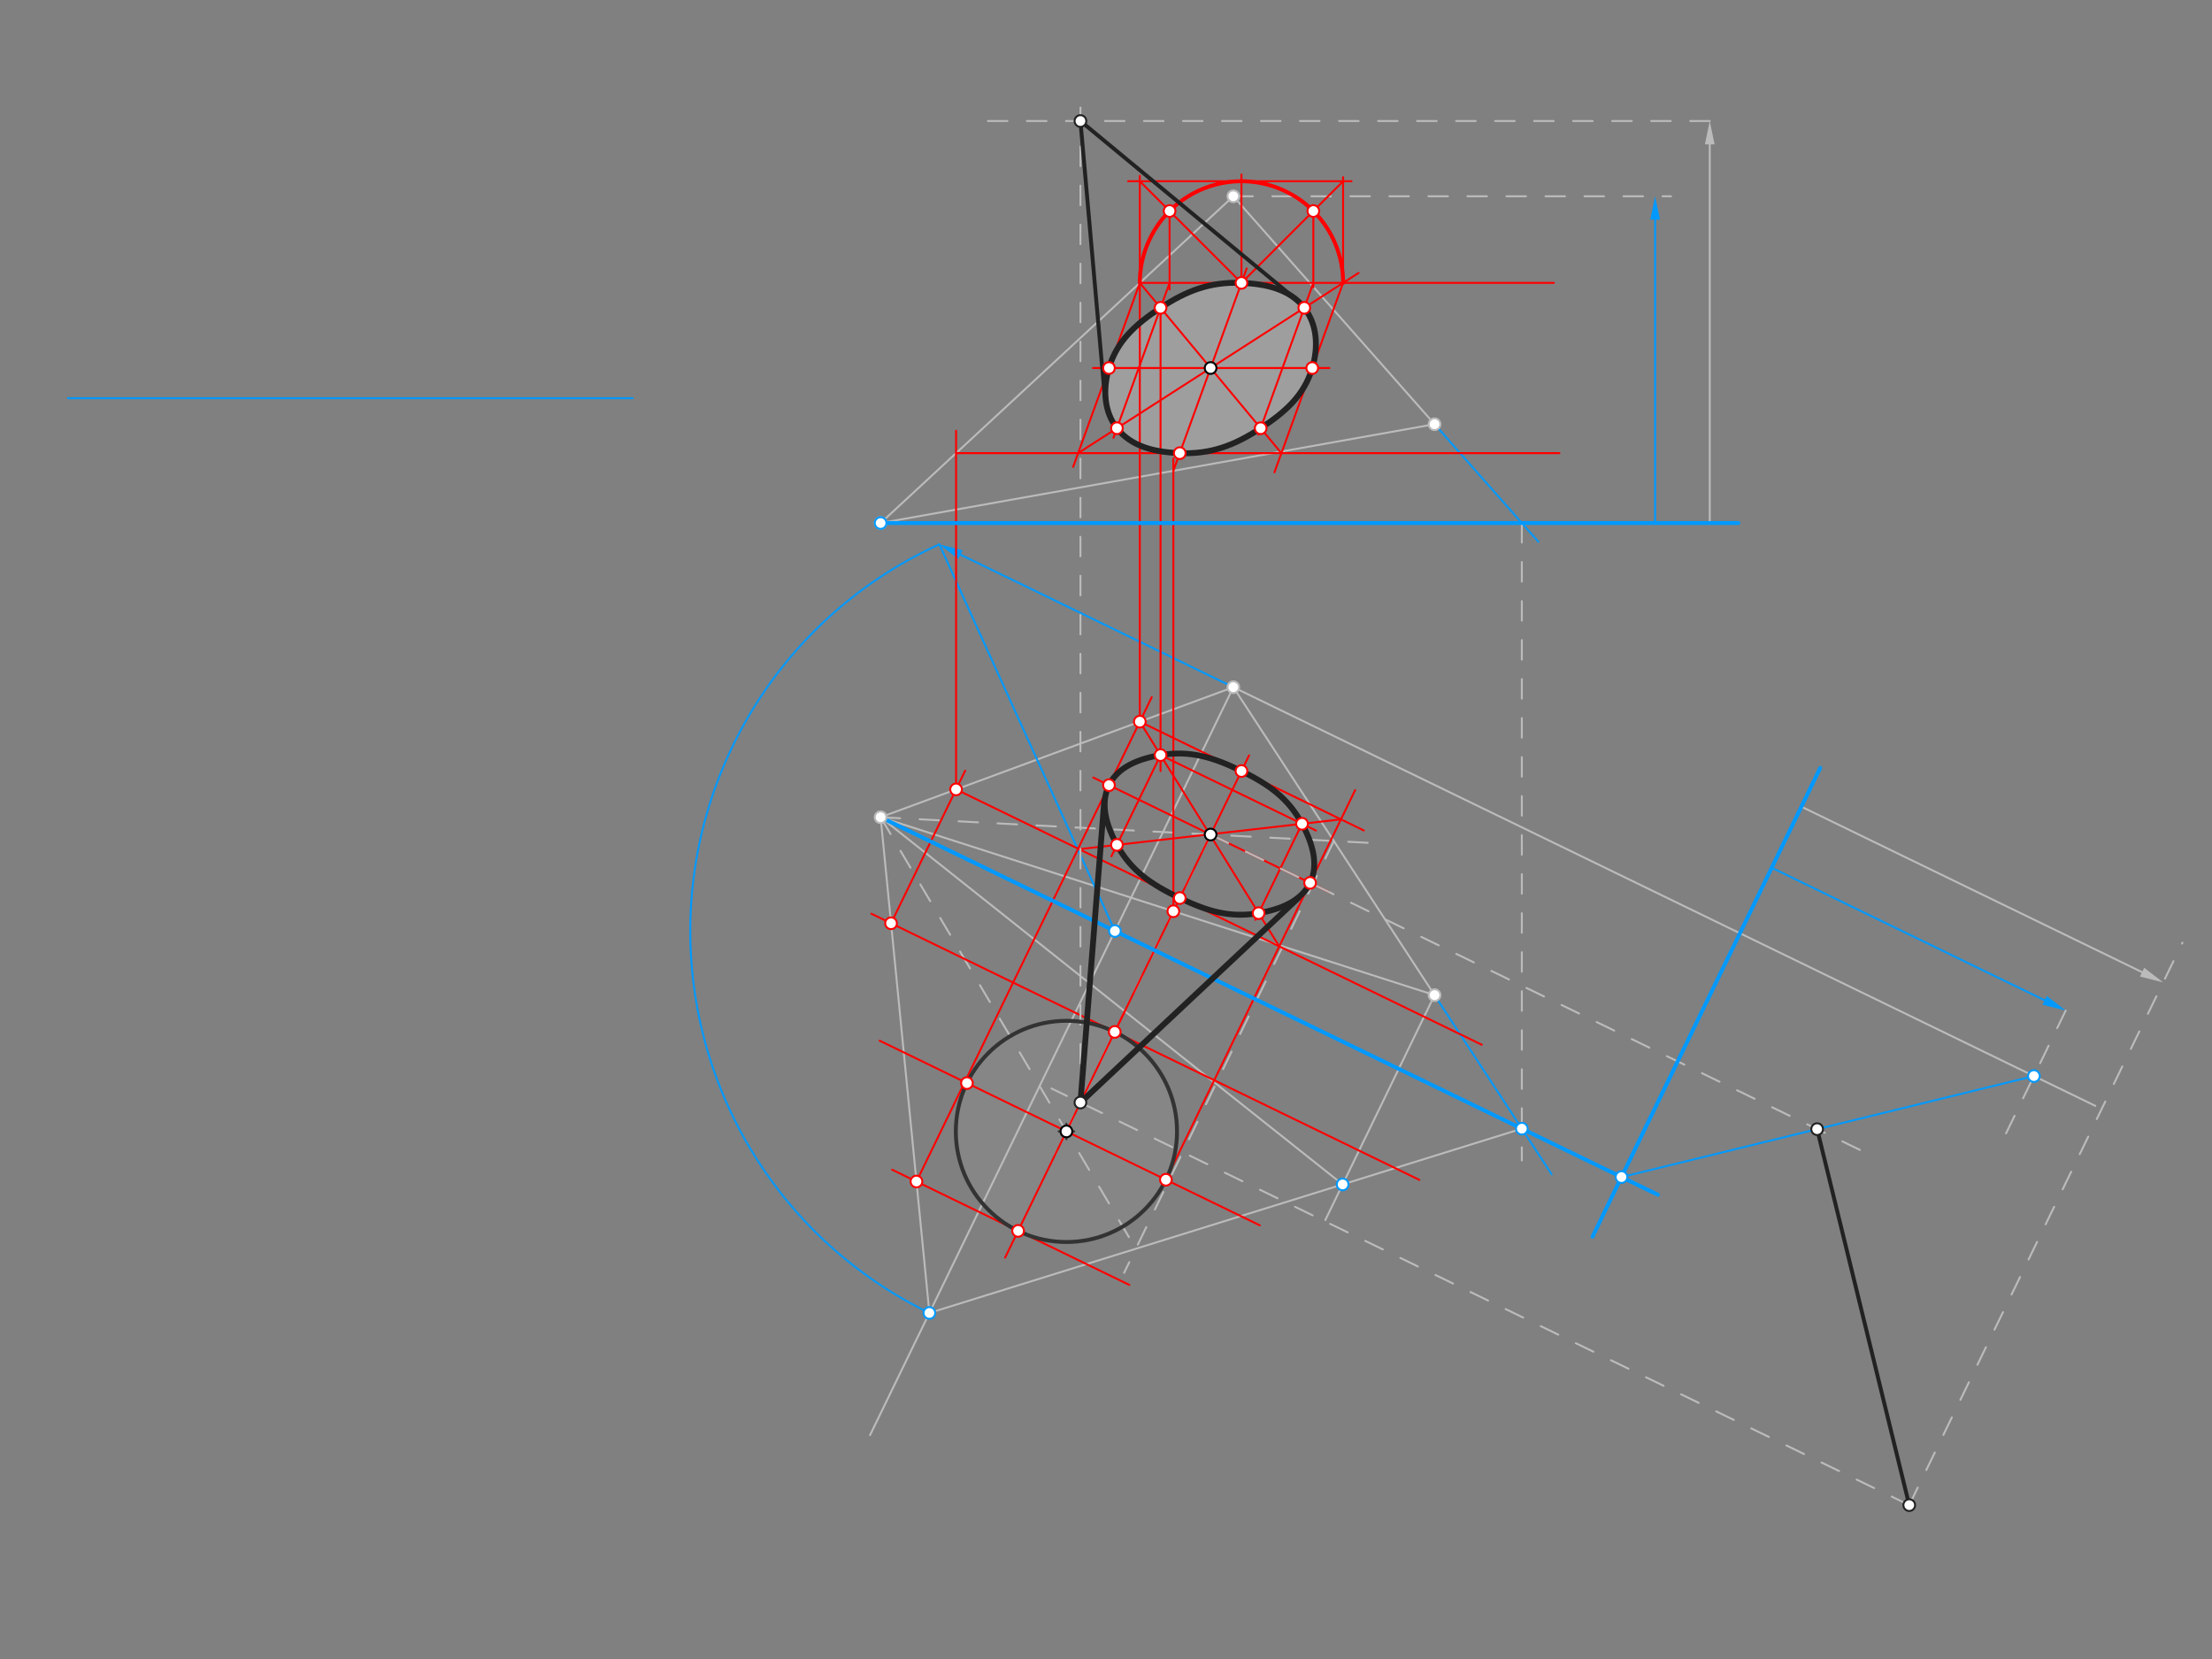 <svg xmlns="http://www.w3.org/2000/svg" class="svg--816" height="100%" preserveAspectRatio="xMidYMid meet" viewBox="0 0 1133.858 850.394" width="100%"><rect x="0" y="0" width="1133.858" height="850.394" fill="#808080" stroke="none"/><defs><marker id="marker-arrow" markerHeight="16" markerUnits="userSpaceOnUse" markerWidth="24" orient="auto-start-reverse" refX="24" refY="4" viewBox="0 0 24 8"><path d="M 0 0 L 24 4 L 0 8 z" stroke="inherit"></path></marker></defs><g class="aux-layer--949"><g class="element--733"><g fill="#cccccc" opacity="0.3"><path d="M 547.696 552.226  Z" stroke="none"></path></g></g><g class="element--733"><g fill="#cccccc" opacity="0.3"><path d="M 572.985 581.443 L 572.985 581.443 L 572.985 581.443 Z" stroke="none"></path></g></g><g class="element--733"><g fill="#cccccc" opacity="0.3"><circle cx="546.14" cy="579.903" opacity="0.3" r="56.693" stroke="none"></circle><path d="M 496.516 552.49  L 496.516 552.49 Z" stroke="none"></path></g></g><g class="element--733"><g fill="#bbbbbb" opacity="0.5"><path d="M 594.895 157.79 L 594.895 157.79 L 594.895 157.79 Z" stroke="none"></path></g></g><g class="element--733"><g fill="#bbbbbb" opacity="0.5"><path d="M 672.653 188.643 L 672.653 188.643 L 672.653 188.643 Z" stroke="none"></path></g></g><g class="element--733"><g fill="#bbbbbb" opacity="0.5"><path d="M 668.575 157.79 L 636.366 145.011 L 668.575 157.79 Z" stroke="none"></path></g></g><g class="element--733"><g fill="#bbbbbb" opacity="0.5"><path d="M 553.824 62.031 L 668.575 157.79 C 661.132 148.245, 649.097 145.512, 636.366 145.011 C 620.422 144.382, 608.433 148.909, 594.895 157.79 C 582.219 166.106, 572.615 174.624, 568.454 188.643 C 565.266 199.38, 565.848 210.922, 572.532 219.495 C 579.974 229.041, 592.009 231.773, 604.74 232.275 C 620.684 232.904, 632.674 228.376, 646.212 219.495 C 658.888 211.18, 668.491 202.662, 672.653 188.643 C 675.84 177.906, 675.259 166.363, 668.575 157.79 Z" stroke="none"></path></g></g><g class="element--733"><line stroke="#bbbbbb" stroke-dasharray="none" stroke-linecap="round" stroke-width="1" x1="735.35" x2="632.2" y1="217.441" y2="100.6"></line></g><g class="element--733"><line stroke="#bbbbbb" stroke-dasharray="none" stroke-linecap="round" stroke-width="1" x1="632.2" x2="451.404" y1="100.6" y2="268.11"></line></g><g class="element--733"><line stroke="#bbbbbb" stroke-dasharray="none" stroke-linecap="round" stroke-width="1" x1="632.2" x2="451.404" y1="352.25" y2="418.905"></line></g><g class="element--733"><line stroke="#bbbbbb" stroke-dasharray="none" stroke-linecap="round" stroke-width="1" x1="451.404" x2="735.35" y1="418.905" y2="510.1"></line></g><g class="element--733"><line stroke="#bbbbbb" stroke-dasharray="none" stroke-linecap="round" stroke-width="1" x1="735.35" x2="632.2" y1="510.1" y2="352.25"></line></g><g class="element--733"><line stroke="#bbbbbb" stroke-dasharray="none" stroke-linecap="round" stroke-width="1" x1="451.404" x2="735.35" y1="268.11" y2="217.441"></line></g><g class="element--733"><line stroke="#0099ff" stroke-dasharray="none" stroke-linecap="round" stroke-width="1" x1="34.85" x2="324.3" y1="204.1" y2="204.1"></line></g><g class="element--733"><line stroke="#0099ff" stroke-dasharray="none" stroke-linecap="round" stroke-width="1" x1="735.35" x2="788.547" y1="217.441" y2="277.7"></line></g><g class="element--733"><line stroke="#0099ff" stroke-dasharray="none" stroke-linecap="round" stroke-width="1" x1="735.35" x2="795.371" y1="510.1" y2="601.95"></line></g><g class="element--733"><line stroke="#bbbbbb" stroke-dasharray="10" stroke-linecap="round" stroke-width="1" x1="780.081" x2="780.081" y1="268.11" y2="594.85"></line></g><g class="element--733"><line stroke="#bbbbbb" stroke-dasharray="10" stroke-linecap="round" stroke-width="1" x1="632.2" x2="856.55" y1="100.6" y2="100.6"></line></g><g class="element--733"><line stroke="#0099ff" stroke-dasharray="none" stroke-linecap="round" stroke-width="1" x1="848.4" x2="848.4" y1="268.11" y2="112.6"></line><path d="M848.4,100.6 l12,2.5 l0,-5 z" fill="#0099ff" stroke="#0099ff" stroke-width="0" transform="rotate(90, 848.4, 100.6)"></path></g><g class="element--733"><line stroke="#bbbbbb" stroke-dasharray="none" stroke-linecap="round" stroke-width="1" x1="632.2" x2="445.973" y1="352.25" y2="735.65"></line></g><g class="element--733"><line stroke="#0099ff" stroke-dasharray="none" stroke-linecap="round" stroke-width="1" x1="632.2" x2="492.302" y1="352.25" y2="284.298"></line><path d="M481.508,279.055 l12,2.5 l0,-5 z" fill="#0099ff" stroke="#0099ff" stroke-width="0" transform="rotate(25.907, 481.508, 279.055)"></path></g><g class="element--733"><line stroke="#0099ff" stroke-dasharray="none" stroke-linecap="round" stroke-width="1" x1="571.492" x2="481.508" y1="477.235" y2="279.055"></line></g><g class="element--733"><path d="M 481.508 279.055 A 217.651 217.651 0 0 0 476.398 673.013" fill="none" stroke="#0099ff" stroke-dasharray="none" stroke-linecap="round" stroke-width="1"></path></g><g class="element--733"><line stroke="#bbbbbb" stroke-dasharray="none" stroke-linecap="round" stroke-width="1" x1="451.404" x2="476.398" y1="418.905" y2="673.013"></line></g><g class="element--733"><line stroke="#bbbbbb" stroke-dasharray="none" stroke-linecap="round" stroke-width="1" x1="476.398" x2="780.081" y1="673.013" y2="578.551"></line></g><g class="element--733"><line stroke="#bbbbbb" stroke-dasharray="none" stroke-linecap="round" stroke-width="1" x1="735.35" x2="679.346" y1="510.1" y2="625.4"></line></g><g class="element--733"><line stroke="#bbbbbb" stroke-dasharray="none" stroke-linecap="round" stroke-width="1" x1="451.404" x2="688.223" y1="418.905" y2="607.124"></line></g><g class="element--733"><line stroke="#bbbbbb" stroke-dasharray="10" stroke-linecap="round" stroke-width="1" x1="451.404" x2="709.75" y1="418.905" y2="432.465"></line></g><g class="element--733"><line stroke="#bbbbbb" stroke-dasharray="10" stroke-linecap="round" stroke-width="1" x1="683.725" x2="576.21" y1="431.099" y2="652.45"></line></g><g class="element--733"><line stroke="#bbbbbb" stroke-dasharray="10" stroke-linecap="round" stroke-width="1" x1="451.404" x2="582.208" y1="418.905" y2="640.1"></line></g><g class="element--733"><line stroke="#bbbbbb" stroke-dasharray="10" stroke-linecap="round" stroke-width="1" x1="620.553" x2="540.789" y1="427.783" y2="592"></line></g><g class="element--733"><line stroke="#ff0000" stroke-dasharray="none" stroke-linecap="round" stroke-width="1" x1="576.553" x2="515.216" y1="518.371" y2="644.65"></line></g><g class="element--733"><line stroke="#ff0000" stroke-dasharray="none" stroke-linecap="round" stroke-width="1" x1="450.9" x2="645.75" y1="533.45" y2="628.094"></line></g><g class="element--733"><line stroke="#ff0000" stroke-dasharray="none" stroke-linecap="round" stroke-width="1" x1="446.65" x2="727.55" y1="468.359" y2="604.799"></line></g><g class="element--733"><line stroke="#ff0000" stroke-dasharray="none" stroke-linecap="round" stroke-width="1" x1="457.3" x2="578.9" y1="599.585" y2="658.65"></line></g><g class="element--733"><line stroke="#ff0000" stroke-dasharray="none" stroke-linecap="round" stroke-width="1" x1="456.751" x2="494.742" y1="473.265" y2="395.05"></line></g><g class="element--733"><line stroke="#ff0000" stroke-dasharray="none" stroke-linecap="round" stroke-width="1" x1="490.081" x2="759.55" y1="404.646" y2="535.534"></line></g><g class="element--733"><line stroke="#ff0000" stroke-dasharray="none" stroke-linecap="round" stroke-width="1" x1="469.771" x2="590.373" y1="605.643" y2="357.35"></line></g><g class="element--733"><line stroke="#ff0000" stroke-dasharray="none" stroke-linecap="round" stroke-width="1" x1="584.267" x2="699.1" y1="369.922" y2="425.699"></line></g><g class="element--733"><line stroke="#ff0000" stroke-dasharray="none" stroke-linecap="round" stroke-width="1" x1="597.636" x2="694.646" y1="604.723" y2="405"></line></g><g class="element--733"><line stroke="#ff0000" stroke-dasharray="none" stroke-linecap="round" stroke-width="1" x1="571.41" x2="640.266" y1="528.958" y2="387.2"></line></g><g class="element--733"><line stroke="#ff0000" stroke-dasharray="none" stroke-linecap="round" stroke-width="1" x1="681.3" x2="560.4" y1="457.289" y2="398.565"></line></g><g class="element--733"><line stroke="#ff0000" stroke-dasharray="none" stroke-linecap="round" stroke-width="1" x1="490.081" x2="490.081" y1="404.646" y2="220.8"></line></g><g class="element--733"><line stroke="#ff0000" stroke-dasharray="none" stroke-linecap="round" stroke-width="1" x1="490.081" x2="799.35" y1="232.275" y2="232.275"></line></g><g class="element--733"><line stroke="#ff0000" stroke-dasharray="none" stroke-linecap="round" stroke-width="1" x1="584.267" x2="584.267" y1="369.922" y2="138.3"></line></g><g class="element--733"><line stroke="#ff0000" stroke-dasharray="none" stroke-linecap="round" stroke-width="1" x1="584.267" x2="796.5" y1="145.011" y2="145.011"></line></g><g class="element--733"><line stroke="#ff0000" stroke-dasharray="none" stroke-linecap="round" stroke-width="1" x1="601.457" x2="601.457" y1="467.098" y2="235.05"></line></g><g class="element--733"><line stroke="#ff0000" stroke-dasharray="none" stroke-linecap="round" stroke-width="1" x1="601.457" x2="639.052" y1="241.334" y2="137.6"></line></g><g class="element--733"><line stroke="#ff0000" stroke-dasharray="none" stroke-linecap="round" stroke-width="1" x1="583.854" x2="550.095" y1="146.15" y2="239.3"></line></g><g class="element--733"><line stroke="#ff0000" stroke-dasharray="none" stroke-linecap="round" stroke-width="1" x1="552.641" x2="696.4" y1="232.275" y2="139.913"></line></g><g class="element--733"><line stroke="#ff0000" stroke-dasharray="none" stroke-linecap="round" stroke-width="1" x1="688.466" x2="653.279" y1="145.011" y2="242.1"></line></g><g class="element--733"><line stroke="#ff0000" stroke-dasharray="none" stroke-linecap="round" stroke-width="1" x1="584.267" x2="656.84" y1="145.011" y2="232.275"></line></g><g class="element--733"><line stroke="#ff0000" stroke-dasharray="none" stroke-linecap="round" stroke-width="1" x1="560.25" x2="681.45" y1="188.643" y2="188.643"></line></g><g class="element--733"><line stroke="#ff0000" stroke-dasharray="none" stroke-linecap="round" stroke-width="1" x1="636.366" x2="636.366" y1="145.011" y2="89.45"></line></g><g class="element--733"><line stroke="#ff0000" stroke-dasharray="none" stroke-linecap="round" stroke-width="1" x1="584.267" x2="584.267" y1="145.05" y2="90.1"></line></g><g class="element--733"><line stroke="#ff0000" stroke-dasharray="none" stroke-linecap="round" stroke-width="1" x1="688.466" x2="688.466" y1="145.05" y2="90.8"></line></g><g class="element--733"><line stroke="#ff0000" stroke-dasharray="none" stroke-linecap="round" stroke-width="1" x1="578.25" x2="692.8" y1="92.911" y2="92.911"></line></g><g class="element--733"><line stroke="#ff0000" stroke-dasharray="none" stroke-linecap="round" stroke-width="1" x1="636.366" x2="688.466" y1="145.011" y2="92.911"></line></g><g class="element--733"><line stroke="#ff0000" stroke-dasharray="none" stroke-linecap="round" stroke-width="1" x1="636.366" x2="584.267" y1="145.011" y2="92.911"></line></g><g class="element--733"><line stroke="#ff0000" stroke-dasharray="none" stroke-linecap="round" stroke-width="1" x1="599.526" x2="599.526" y1="108.171" y2="148.4"></line></g><g class="element--733"><line stroke="#ff0000" stroke-dasharray="none" stroke-linecap="round" stroke-width="1" x1="599.526" x2="570.754" y1="145.011" y2="224.4"></line></g><g class="element--733"><line stroke="#ff0000" stroke-dasharray="none" stroke-linecap="round" stroke-width="1" x1="673.206" x2="673.206" y1="108.171" y2="147.35"></line></g><g class="element--733"><line stroke="#ff0000" stroke-dasharray="none" stroke-linecap="round" stroke-width="1" x1="673.206" x2="645.014" y1="145.011" y2="222.8"></line></g><g class="element--733"><line stroke="#ff0000" stroke-dasharray="none" stroke-linecap="round" stroke-width="1" x1="552.48" x2="687.362" y1="435.363" y2="419.997"></line></g><g class="element--733"><line stroke="#ff0000" stroke-dasharray="none" stroke-linecap="round" stroke-width="1" x1="584.267" x2="655.736" y1="369.922" y2="485.108"></line></g><g class="element--733"><line stroke="#ff0000" stroke-dasharray="none" stroke-linecap="round" stroke-width="1" x1="594.895" x2="594.895" y1="157.79" y2="395.2"></line></g><g class="element--733"><line stroke="#ff0000" stroke-dasharray="none" stroke-linecap="round" stroke-width="1" x1="594.895" x2="569.686" y1="387.051" y2="438.95"></line></g><g class="element--733"><line stroke="#ff0000" stroke-dasharray="none" stroke-linecap="round" stroke-width="1" x1="594.895" x2="674.55" y1="387.051" y2="425.741"></line></g><g class="element--733"><line stroke="#ff0000" stroke-dasharray="none" stroke-linecap="round" stroke-width="1" x1="667.405" x2="643.493" y1="422.271" y2="471.5"></line></g><g class="element--733"><line stroke="#bbbbbb" stroke-dasharray="none" stroke-linecap="round" stroke-width="1" x1="632.2" x2="1074.05" y1="352.25" y2="566.868"></line></g><g class="element--733"><line stroke="#0099ff" stroke-dasharray="none" stroke-linecap="round" stroke-width="1" x1="908.181" x2="1048.079" y1="444.8" y2="512.752"></line><path d="M1058.873,517.995 l12,2.5 l0,-5 z" fill="#0099ff" stroke="#0099ff" stroke-width="0" transform="rotate(205.907, 1058.873, 517.995)"></path></g><g class="element--733"><line stroke="#bbbbbb" stroke-dasharray="10" stroke-linecap="round" stroke-width="1" x1="1058.873" x2="1028.124" y1="517.995" y2="581.3"></line></g><g class="element--733"><line stroke="#0099ff" stroke-dasharray="none" stroke-linecap="round" stroke-width="1" x1="831.163" x2="1042.563" y1="603.363" y2="551.573"></line></g><g class="element--733"><line stroke="#bbbbbb" stroke-dasharray="10" stroke-linecap="round" stroke-width="1" x1="620.553" x2="955" y1="427.783" y2="590.232"></line></g><g class="element--733"><line stroke="#bbbbbb" stroke-dasharray="10" stroke-linecap="round" stroke-width="1" x1="978.666" x2="539" y1="771.52" y2="557.963"></line></g><g class="element--733"><line stroke="#bbbbbb" stroke-dasharray="10" stroke-linecap="round" stroke-width="1" x1="978.666" x2="1118.71" y1="771.52" y2="483.2"></line></g><g class="element--733"><line stroke="#bbbbbb" stroke-dasharray="none" stroke-linecap="round" stroke-width="1" x1="923.384" x2="1098.023" y1="413.5" y2="498.326"></line><path d="M1108.817,503.569 l12,2.5 l0,-5 z" fill="#bbbbbb" stroke="#bbbbbb" stroke-width="0" transform="rotate(205.907, 1108.817, 503.569)"></path></g><g class="element--733"><line stroke="#bbbbbb" stroke-dasharray="none" stroke-linecap="round" stroke-width="1" x1="876.404" x2="876.404" y1="268.11" y2="74.031"></line><path d="M876.404,62.031 l12,2.5 l0,-5 z" fill="#bbbbbb" stroke="#bbbbbb" stroke-width="0" transform="rotate(90, 876.404, 62.031)"></path></g><g class="element--733"><line stroke="#bbbbbb" stroke-dasharray="10" stroke-linecap="round" stroke-width="1" x1="876.404" x2="504.15" y1="62.031" y2="62.031"></line></g><g class="element--733"><line stroke="#bbbbbb" stroke-dasharray="10" stroke-linecap="round" stroke-width="1" x1="553.824" x2="553.824" y1="565.164" y2="51.2"></line></g></g><g class="main-layer--75a"><g class="element--733"><line stroke="#0099ff" stroke-dasharray="none" stroke-linecap="round" stroke-width="2" x1="451.404" x2="891.1" y1="268.11" y2="268.11"></line></g><g class="element--733"><line stroke="#0099ff" stroke-dasharray="none" stroke-linecap="round" stroke-width="2" x1="451.404" x2="849.85" y1="418.905" y2="612.44"></line></g><g class="element--733"><g class="center--a87"><line x1="542.64" y1="579.953" x2="550.64" y2="579.953" stroke="#333333" stroke-width="1" stroke-linecap="round"></line><line x1="546.64" y1="575.953" x2="546.64" y2="583.953" stroke="#333333" stroke-width="1" stroke-linecap="round"></line><circle class="hit--87b" cx="546.64" cy="579.953" r="4" stroke="none" fill="transparent"></circle></g><circle cx="546.64" cy="579.953" fill="none" r="56.693" stroke="#333333" stroke-dasharray="none" stroke-width="2"></circle></g><g class="element--733"><path d="M 584.267 145.011 A 52.099 52.099 0 0 1 688.466 145.011" fill="none" stroke="#ff0000" stroke-dasharray="none" stroke-linecap="round" stroke-width="2"></path></g><g class="element--733"><path d="M 636.366 145.011 C 649.097 145.512, 661.132 148.245, 668.575 157.79 C 675.259 166.363, 675.84 177.906, 672.653 188.643 C 668.491 202.662, 658.888 211.18, 646.212 219.495 C 632.674 228.376, 620.684 232.904, 604.74 232.275 C 592.009 231.773, 579.974 229.041, 572.532 219.495 C 565.848 210.922, 565.266 199.38, 568.454 188.643 C 572.615 174.624, 582.219 166.106, 594.895 157.79 C 608.433 148.909, 620.422 144.382, 636.366 145.011" fill="none" stroke="#ff0000" stroke-linecap="round" stroke-width="2"></path></g><g class="element--733"><path d="M 636.366 395.228 C 622.13 388.25, 610.13 384.487, 594.895 387.051 C 583.862 388.908, 573.08 393.021, 568.454 402.477 C 563.788 412.014, 567.133 423.195, 572.538 433.078 C 579.926 446.585, 590.446 453.51, 604.74 460.339 C 618.683 467, 630.336 470.63, 645.161 468.066 C 656.189 466.158, 666.955 462.023, 671.549 452.553 C 676.136 443.096, 672.715 432.107, 667.405 422.271 C 660.253 409.023, 650.231 402.023, 636.366 395.228" fill="none" stroke="#ff0000" stroke-linecap="round" stroke-width="2"></path></g><g class="element--733"><line stroke="#0099ff" stroke-dasharray="none" stroke-linecap="round" stroke-width="2" x1="933.05" x2="816.306" y1="393.6" y2="633.95"></line></g><g class="element--733"><line stroke="#222222" stroke-dasharray="none" stroke-linecap="round" stroke-width="2" x1="931.451" x2="978.666" y1="578.794" y2="771.52"></line></g><g class="element--733"><line stroke="#222222" stroke-dasharray="none" stroke-linecap="round" stroke-width="2" x1="553.824" x2="566.268" y1="62.031" y2="202.95"></line></g><g class="element--733"><line stroke="#222222" stroke-dasharray="none" stroke-linecap="round" stroke-width="2" x1="553.824" x2="664.8" y1="62.031" y2="153.85"></line></g><g class="element--733"><path d="M 668.575 157.79 C 661.132 148.245, 649.097 145.512, 636.366 145.011 C 620.422 144.382, 608.433 148.909, 594.895 157.79 C 582.219 166.106, 572.615 174.624, 568.454 188.643 C 565.266 199.38, 565.848 210.922, 572.532 219.495 C 579.974 229.041, 592.009 231.773, 604.74 232.275 C 620.684 232.904, 632.674 228.376, 646.212 219.495 C 658.888 211.18, 668.491 202.662, 672.653 188.643 C 675.84 177.906, 675.259 166.363, 668.575 157.79" fill="none" stroke="#222222" stroke-linecap="round" stroke-width="3"></path></g><g class="element--733"><line stroke="#222222" stroke-dasharray="none" stroke-linecap="round" stroke-width="3" x1="553.824" x2="665.6" y1="565.164" y2="460.256"></line></g><g class="element--733"><line stroke="#222222" stroke-dasharray="none" stroke-linecap="round" stroke-width="3" x1="553.824" x2="566.02" y1="565.164" y2="410.65"></line></g><g class="element--733"><path d="M 568.454 402.477 C 573.08 393.021, 583.862 388.908, 594.895 387.051 C 610.13 384.487, 622.13 388.25, 636.366 395.228 C 650.231 402.023, 660.253 409.023, 667.405 422.271 C 672.715 432.107, 676.136 443.096, 671.549 452.553 C 666.955 462.023, 656.189 466.158, 645.161 468.066 C 630.336 470.63, 618.683 467, 604.74 460.339 C 590.446 453.51, 579.926 446.585, 572.538 433.078 C 567.133 423.195, 563.788 412.014, 568.454 402.477" fill="none" stroke="#222222" stroke-linecap="round" stroke-width="3"></path></g><g class="element--733"><circle cx="620.553" cy="427.783" r="3" stroke="#000000" stroke-width="1" fill="#ffffff"></circle>}</g><g class="element--733"><circle cx="620.553" cy="188.643" r="3" stroke="#000000" stroke-width="1" fill="#ffffff"></circle>}</g><g class="element--733"><circle cx="451.404" cy="268.11" r="3" stroke="#bbbbbb" stroke-width="1" fill="#ffffff"></circle>}</g><g class="element--733"><circle cx="632.2" cy="100.6" r="3" stroke="#bbbbbb" stroke-width="1" fill="#ffffff"></circle>}</g><g class="element--733"><circle cx="735.35" cy="217.441" r="3" stroke="#bbbbbb" stroke-width="1" fill="#ffffff"></circle>}</g><g class="element--733"><circle cx="632.2" cy="352.25" r="3" stroke="#bbbbbb" stroke-width="1" fill="#ffffff"></circle>}</g><g class="element--733"><circle cx="451.404" cy="418.905" r="3" stroke="#bbbbbb" stroke-width="1" fill="#ffffff"></circle>}</g><g class="element--733"><circle cx="735.35" cy="510.1" r="3" stroke="#bbbbbb" stroke-width="1" fill="#ffffff"></circle>}</g><g class="element--733"><circle cx="451.404" cy="268.11" r="3" stroke="#0099ff" stroke-width="1" fill="#ffffff"></circle>}</g><g class="element--733"><circle cx="780.081" cy="578.551" r="3" stroke="#0099ff" stroke-width="1" fill="#ffffff"></circle>}</g><g class="element--733"><circle cx="571.492" cy="477.235" r="3" stroke="#0099ff" stroke-width="1" fill="#ffffff"></circle>}</g><g class="element--733"><circle cx="476.398" cy="673.013" r="3" stroke="#0099ff" stroke-width="1" fill="#ffffff"></circle>}</g><g class="element--733"><circle cx="688.223" cy="607.124" r="3" stroke="#0099ff" stroke-width="1" fill="#ffffff"></circle>}</g><g class="element--733"><circle cx="546.64" cy="579.953" r="3" stroke="#000000" stroke-width="1" fill="#ffffff"></circle>}</g><g class="element--733"><circle cx="571.41" cy="528.958" r="3" stroke="#ff0000" stroke-width="1" fill="#ffffff"></circle>}</g><g class="element--733"><circle cx="495.645" cy="555.184" r="3" stroke="#ff0000" stroke-width="1" fill="#ffffff"></circle>}</g><g class="element--733"><circle cx="521.871" cy="630.949" r="3" stroke="#ff0000" stroke-width="1" fill="#ffffff"></circle>}</g><g class="element--733"><circle cx="597.636" cy="604.723" r="3" stroke="#ff0000" stroke-width="1" fill="#ffffff"></circle>}</g><g class="element--733"><circle cx="456.751" cy="473.265" r="3" stroke="#ff0000" stroke-width="1" fill="#ffffff"></circle>}</g><g class="element--733"><circle cx="469.771" cy="605.643" r="3" stroke="#ff0000" stroke-width="1" fill="#ffffff"></circle>}</g><g class="element--733"><circle cx="490.081" cy="404.646" r="3" stroke="#ff0000" stroke-width="1" fill="#ffffff"></circle>}</g><g class="element--733"><circle cx="584.267" cy="369.922" r="3" stroke="#ff0000" stroke-width="1" fill="#ffffff"></circle>}</g><g class="element--733"><circle cx="601.457" cy="467.098" r="3" stroke="#ff0000" stroke-width="1" fill="#ffffff"></circle>}</g><g class="element--733"><circle cx="636.366" cy="145.011" r="3" stroke="#ff0000" stroke-width="1" fill="#ffffff"></circle>}</g><g class="element--733"><circle cx="599.526" cy="108.171" r="3" stroke="#ff0000" stroke-width="1" fill="#ffffff"></circle>}</g><g class="element--733"><circle cx="594.895" cy="157.79" r="3" stroke="#ff0000" stroke-width="1" fill="#ffffff"></circle>}</g><g class="element--733"><circle cx="572.532" cy="219.495" r="3" stroke="#ff0000" stroke-width="1" fill="#ffffff"></circle>}</g><g class="element--733"><circle cx="673.206" cy="108.171" r="3" stroke="#ff0000" stroke-width="1" fill="#ffffff"></circle>}</g><g class="element--733"><circle cx="668.575" cy="157.79" r="3" stroke="#ff0000" stroke-width="1" fill="#ffffff"></circle>}</g><g class="element--733"><circle cx="646.212" cy="219.495" r="3" stroke="#ff0000" stroke-width="1" fill="#ffffff"></circle>}</g><g class="element--733"><circle cx="672.653" cy="188.643" r="3" stroke="#ff0000" stroke-width="1" fill="#ffffff"></circle>}</g><g class="element--733"><circle cx="604.74" cy="232.275" r="3" stroke="#ff0000" stroke-width="1" fill="#ffffff"></circle>}</g><g class="element--733"><circle cx="568.454" cy="188.643" r="3" stroke="#ff0000" stroke-width="1" fill="#ffffff"></circle>}</g><g class="element--733"><circle cx="594.895" cy="387.051" r="3" stroke="#ff0000" stroke-width="1" fill="#ffffff"></circle>}</g><g class="element--733"><circle cx="572.538" cy="433.078" r="3" stroke="#ff0000" stroke-width="1" fill="#ffffff"></circle>}</g><g class="element--733"><circle cx="667.405" cy="422.271" r="3" stroke="#ff0000" stroke-width="1" fill="#ffffff"></circle>}</g><g class="element--733"><circle cx="645.161" cy="468.066" r="3" stroke="#ff0000" stroke-width="1" fill="#ffffff"></circle>}</g><g class="element--733"><circle cx="671.549" cy="452.553" r="3" stroke="#ff0000" stroke-width="1" fill="#ffffff"></circle>}</g><g class="element--733"><circle cx="636.366" cy="395.228" r="3" stroke="#ff0000" stroke-width="1" fill="#ffffff"></circle>}</g><g class="element--733"><circle cx="568.454" cy="402.477" r="3" stroke="#ff0000" stroke-width="1" fill="#ffffff"></circle>}</g><g class="element--733"><circle cx="604.74" cy="460.339" r="3" stroke="#ff0000" stroke-width="1" fill="#ffffff"></circle>}</g><g class="element--733"><circle cx="1042.563" cy="551.573" r="3" stroke="#0099ff" stroke-width="1" fill="#ffffff"></circle>}</g><g class="element--733"><circle cx="831.163" cy="603.363" r="3" stroke="#0099ff" stroke-width="1" fill="#ffffff"></circle>}</g><g class="element--733"><circle cx="931.451" cy="578.794" r="3" stroke="#222222" stroke-width="1" fill="#ffffff"></circle>}</g><g class="element--733"><circle cx="978.666" cy="771.52" r="3" stroke="#222222" stroke-width="1" fill="#ffffff"></circle>}</g><g class="element--733"><circle cx="553.824" cy="565.164" r="3" stroke="#222222" stroke-width="1" fill="#ffffff"></circle>}</g><g class="element--733"><circle cx="553.824" cy="62.031" r="3" stroke="#222222" stroke-width="1" fill="#ffffff"></circle>}</g></g><g class="snaps-layer--ac6"></g><g class="temp-layer--52d"></g></svg>